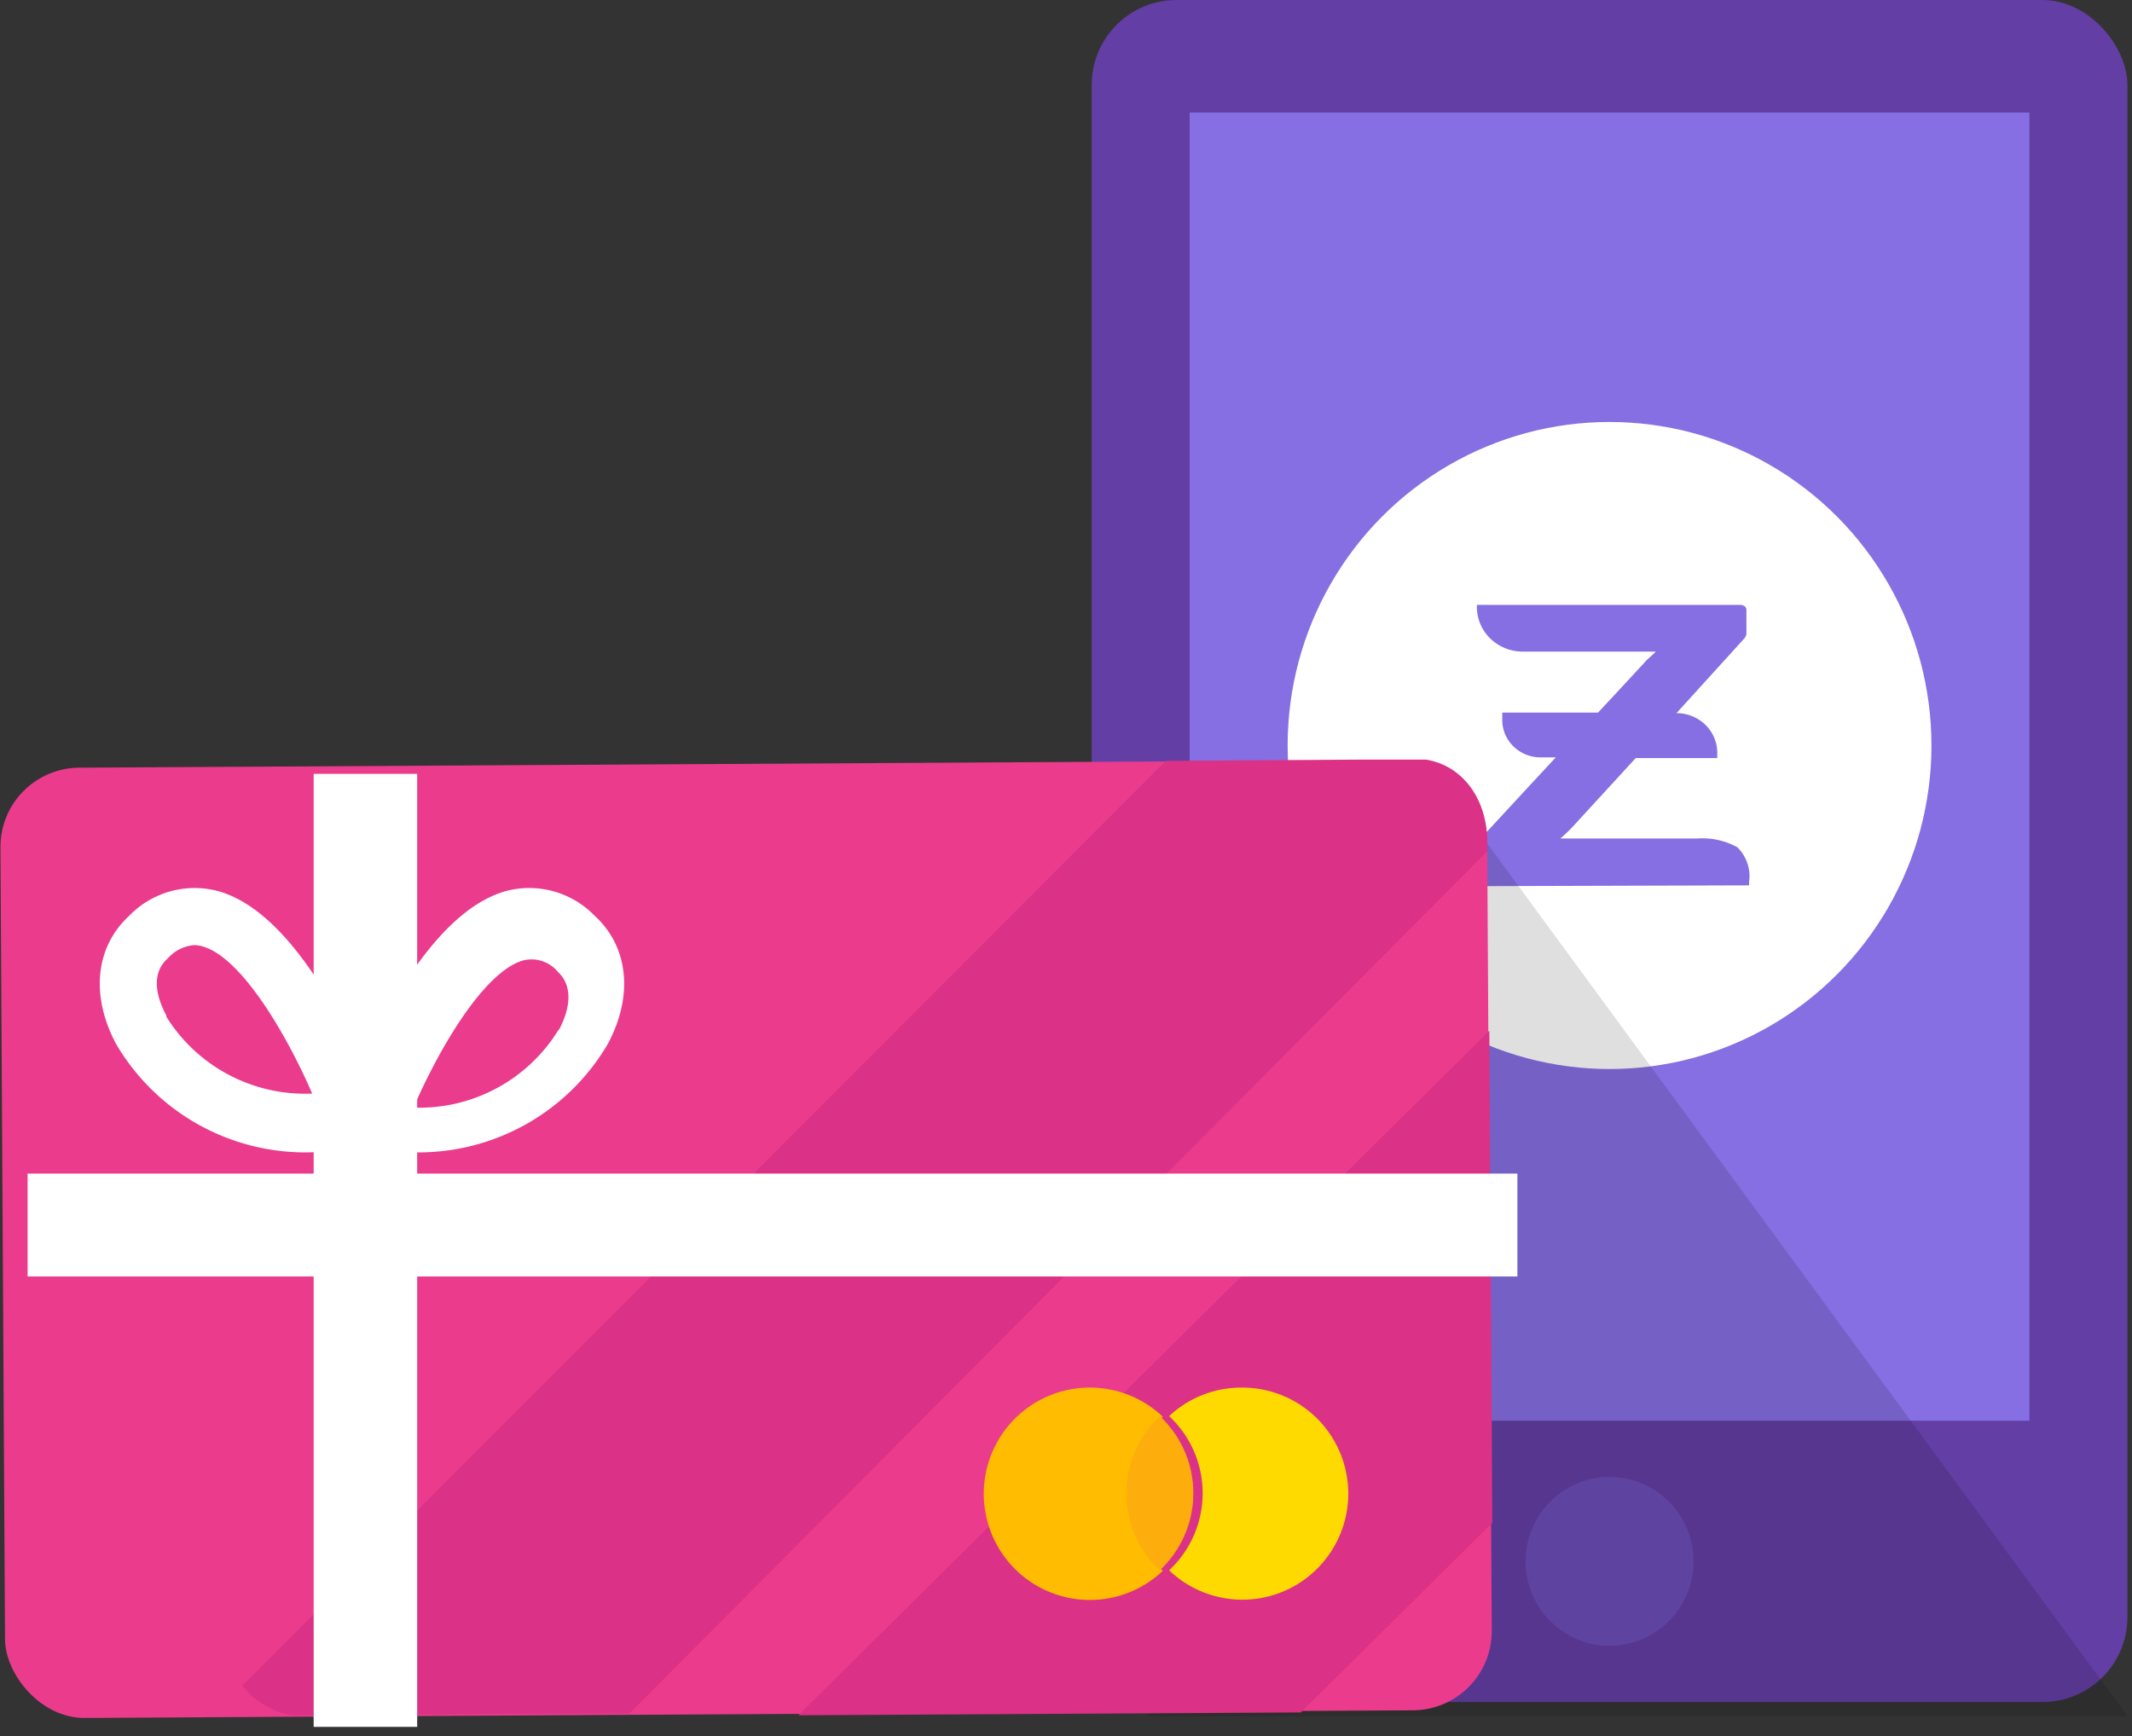 <svg xmlns="http://www.w3.org/2000/svg" width="97" height="79" viewBox="0 0 97 79">
    <rect x="0" y="0" width="97" height="79" fill="#333333" stroke="none"/>
    <g fill="none" fill-rule="nonzero">
        <g transform="translate(49.669)">
            <rect width="47.122" height="77.45" fill="#633EA5" rx="3.861"/>
            <path fill="#866FE2" d="M4.457 5.121h38.207v59.528H4.457z"/>
            <ellipse cx="23.561" cy="71.049" fill="#866FE2" opacity=".3" rx="3.821" ry="3.84"/>
            <ellipse cx="23.561" cy="33.924" fill="#FFF" rx="14.646" ry="14.722"/>
            <path fill="#866FE2" d="M17.496 40.325a.317.317 0 0 1-.303-.3v-.281-.989a.236.236 0 0 1 .103-.175l.039-.037c1.288-1.382 2.538-2.746 3.781-4.078h-.702c-.956-.007-1.73-.76-1.733-1.688v-.35h4.355c.722-.77 1.443-1.551 2.165-2.333.142-.156.296-.263.464-.444H19.68a2.12 2.12 0 0 1-1.556-.605 1.994 1.994 0 0 1-.596-1.521h11.95c.168 0 .31.075.31.225v1.088a.39.39 0 0 1-.116.238l-3.067 3.377c1.025 0 1.856.806 1.856 1.8v.245H24.75l-2.783 3.033a6.645 6.645 0 0 1-.644.625h6.236a3.3 3.3 0 0 1 1.817.4c.419.415.616.995.534 1.57v.163l-12.414.037z"/>
        </g>
        <path fill="#000" d="M65.334 35.205L96.79 78.09H52.216l9.433-39.718z" opacity=".125"/>
        <g transform="translate(0 33.924)">
            <rect width="67.644" height="43.243" x=".124" y=".835" fill="#EB3B8C" rx="3.604" transform="rotate(-.33 33.946 22.457)"/>
            <path fill="#DB3186" d="M67.761 12.98L36.326 44.13l22.853-.128 8.718-8.633zM67.66 4.301c-.011-1.77-1.035-3.37-2.78-3.66h-2.795l-9.042.058-42.015 42.08a3.632 3.632 0 0 0 2.276 1.351l15.342-.09 39.02-39.232-.007-.507z"/>
            <path fill="#FFF" d="M14.271 1.29h4.709v43.367h-4.709z"/>
            <path fill="#FFF" d="M69.037 19.479v4.683H1.256v-4.683zM27.048 7.74a4.142 4.142 0 0 0-3.925-1.143c-3.055.76-5.462 5.196-6.655 7.866-1.2-2.683-3.6-7.112-6.656-7.866A4.142 4.142 0 0 0 5.888 7.74c-1.55 1.416-1.778 3.644-.604 5.846a9.987 9.987 0 0 0 8.589 4.93c.845-.001 1.687-.11 2.504-.325h.182a9.848 9.848 0 0 0 2.503.325 9.987 9.987 0 0 0 8.589-4.93c1.18-2.202.947-4.43-.603-5.846zm-19.48 4.546c-.35-.65-.797-1.832.066-2.598a1.79 1.79 0 0 1 1.2-.604c.111.001.222.016.33.045 1.72.422 3.776 3.8 5.04 6.71a7.438 7.438 0 0 1-6.642-3.508l.007-.045zm17.86.626a7.438 7.438 0 0 1-6.616 3.566c1.265-2.91 3.314-6.281 5.04-6.71.57-.123 1.16.082 1.53.533.844.792.39 2.007.04 2.656l.006-.045z"/>
            <path fill="#FFBC00" d="M51.387 34.057a4.81 4.81 0 0 1 1.518-3.514 4.822 4.822 0 0 0-6.763.12 4.837 4.837 0 0 0 0 6.773 4.822 4.822 0 0 0 6.763.121 4.81 4.81 0 0 1-1.518-3.5z"/>
            <path fill="#FFDA00" d="M56.493 29.218a4.79 4.79 0 0 0-3.301 1.299 4.796 4.796 0 0 1 0 7.015 4.815 4.815 0 0 0 5.81.65 4.828 4.828 0 0 0 2.161-5.44 4.82 4.82 0 0 0-4.67-3.524z"/>
            <path fill="#FDAD0C" d="M54.294 34.03a4.81 4.81 0 0 0-1.524-3.513 4.796 4.796 0 0 0 0 7.014 4.81 4.81 0 0 0 1.524-3.5z"/>
        </g>
    </g>
</svg>
